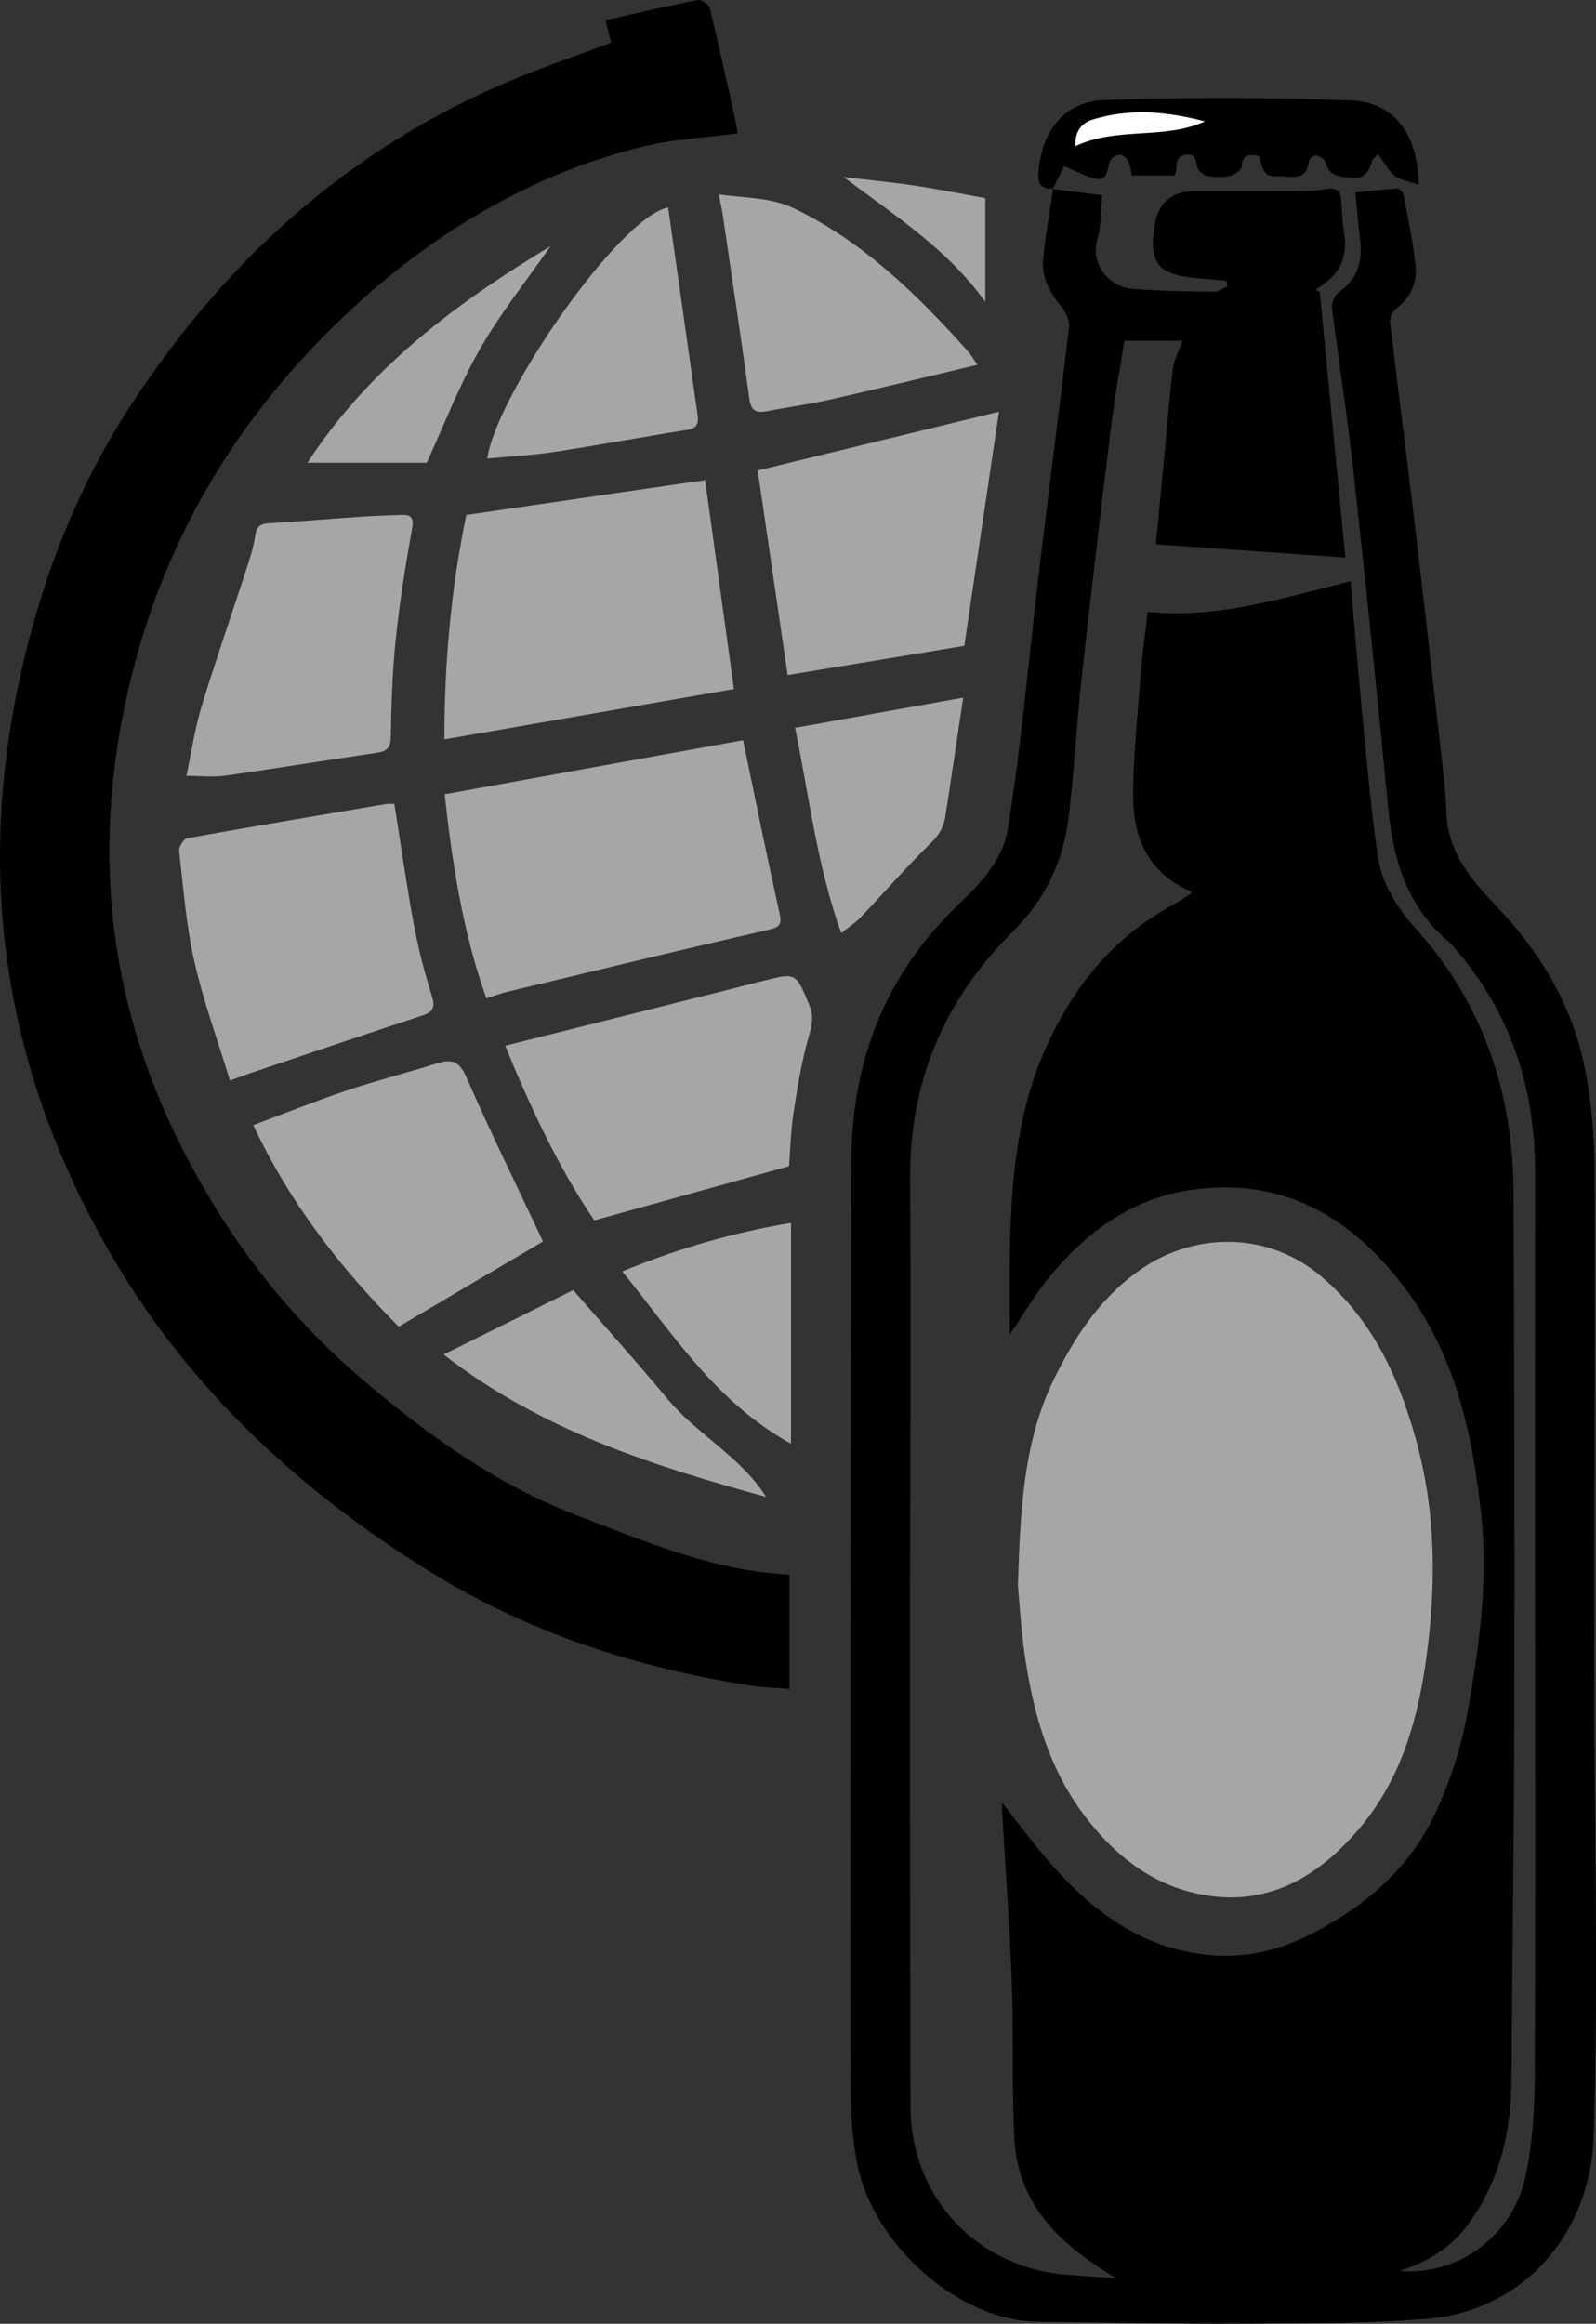 <?xml version="1.0" encoding="UTF-8"?>
<svg id="Layer_1" xmlns="http://www.w3.org/2000/svg" viewBox="0 0 742.05 1080">
  <rect x="0" y="0" width="742.05" height="1080" fill="#333333" stroke="none"/>
  <defs>
    <style>
      .cls-1 {
        fill: #a7a6a6;
      }

      .cls-2 {
        fill: #fff;
      }
    </style>
  </defs>
  <path d="M489.45,87.83c7.42.94,14.84,1.88,23,2.91-.67,6.79-.39,13.89-2.23,20.39-3.42,12.1,5.61,22.25,16.57,23.13,12.44,1,24.96,1.15,37.45,1.35,2.15.03,4.33-1.55,6.49-2.39-.17-.9-.33-1.81-.5-2.71-4.68-.43-9.36-.86-14.04-1.27-17.94-1.58-22.24-7.13-19.26-24.83q2.63-15.64,18.85-15.63c16.45,0,32.89.06,49.34-.03,3.91-.02,7.86-.29,11.72-.91,4.49-.72,6.51.94,6.77,5.4.3,5.08.52,10.2,1.33,15.22,1.57,9.84-1.18,17.74-9.44,23.53-1.33.93-2.67,1.84-4,2.76.69.23,1.39.46,2.08.7,3.94,40.85,7.88,81.7,11.93,123.67-29.15-2.03-58.37-4.07-88.1-6.15,1.45-14.97,2.9-29.9,4.32-44.83,1.16-12.21,1.99-24.45,3.58-36.6.59-4.51,2.92-8.79,4.46-13.16h-26.98c-2.13,13.51-4.62,26.85-6.26,40.28-4.75,38.78-9.35,77.57-13.62,116.4-2.35,21.38-3.43,42.9-5.99,64.25-2.45,20.52-10.75,38.52-25.7,53.34-32.12,31.83-48.46,69.98-48.09,115.74.59,73.66-.06,147.33-.06,221,0,69.95.08,139.9.26,209.85.11,42.59,31.58,75.52,74.25,78.1,7.34.44,14.67,1.14,21.68,1.69-25.01-14.97-45.93-33.25-47.62-64.92-1.28-24.03-.29-48.18-1.19-72.24-1-26.8-2.99-53.57-4.54-80.35-.06-1.11,0-2.22,0-3.65,8.22,10.29,15.73,20.68,24.26,30.16,16.68,18.53,35.85,33.5,61,38.95,19.99,4.33,39,1.65,57.26-7.51,24.89-12.47,45.74-29.79,57.98-54.86,7.5-15.37,12.98-32.32,15.98-49.16,5.35-30.04,9.57-60.51,6.32-91.19-4.06-38.33-12.29-75.41-36.49-106.93-25.06-32.65-56.94-50.56-99.18-44.18-27,4.07-47.73,19.41-64.77,39.87-6.61,7.94-11.83,17.02-18.83,27.26,0-13.42-.2-25.69.04-37.95.65-32.55,3.13-64.89,16.68-95.11,12.61-28.12,31.04-51.37,58.66-66.37,2.84-1.54,5.52-3.39,8.25-5.12.37-.23.6-.68,1.05-1.21-20.28-8.44-27.43-25.39-27.29-45.44.14-19.62,2.32-39.23,3.84-58.83.64-8.27,1.88-16.49,2.98-25.89,32.47,3.36,63-6.51,94.27-14.21,1.84,21.06,3.41,40.86,5.34,60.63,2.18,22.32,4.07,44.7,7.29,66.87,1.89,12.99,8.82,24.04,17.74,33.98,31.11,34.66,45.17,75.97,45.41,122.05.41,81.07.52,162.14.36,243.21-.11,56.52-.98,113.03-1.3,169.55-.14,24.22-5.33,46.69-19.69,66.75-8.06,11.26-18.95,17.91-32.42,22.28,26.88,2.38,52.48-15.9,58.53-43.51,3.42-15.64,4.35-32.08,4.42-48.17.37-84.55.1-169.11.08-253.66-.01-55.13.03-110.26.05-165.39.01-38.16-10.78-72.54-35.63-102.01-1.49-1.77-2.92-3.65-4.67-5.13-18.97-16.12-25.62-37.62-27.93-61.47-5.07-52.28-10.43-104.54-16.18-156.75-2.81-25.5-6.87-50.86-10.01-76.32-.29-2.33,1.27-5.99,3.17-7.3,9.07-6.22,11.13-14.77,9.85-24.93-.87-6.85-1.41-13.74-2.17-21.37,6.54-.66,13.08-1.46,19.64-1.83.92-.05,2.6,1.91,2.83,3.15,2.07,11.1,4.55,22.19,5.55,33.41.68,7.56-2.52,14.36-9.12,19.26-1.62,1.2-2.96,4.25-2.73,6.25,3.65,31.22,7.7,62.39,11.42,93.59,4.02,33.72,7.84,67.47,11.65,101.22,1.24,11.03,2.71,22.07,3.1,33.15.63,17.95,10.8,30.47,22.35,42.51,20.27,21.12,35.47,45.44,41.57,74.19,3.43,16.16,4.91,33,4.99,49.54.36,76.44-.21,152.88-.21,229.32,0,73.2,2.08,146.46-.22,219.58-1.41,45.02-32.49,81.29-77.49,84.92-29.04,2.34-58.31,2.1-87.48,2.25-31.26.16-62.52-.62-93.77-.92-35.74-.34-75.95-34.93-83.64-73.15-2.17-10.8-2.99-22.03-3.03-33.07-.22-74.13-.08-148.26-.03-222.39.05-70.19.02-140.38.26-210.56.16-46.38,15.62-86.51,49.41-119.07,10.52-10.14,21.04-20.62,23.47-36,2.31-14.61,4.29-29.29,6.02-43.99,3.16-26.87,5.85-53.81,9.07-80.67,4.32-36.04,9.06-72.04,13.24-108.1.35-3-1.43-6.94-3.48-9.4-5.42-6.51-9.3-13.63-8.53-22.09,1.01-11.02,3.06-21.95,4.66-32.92l-.21.18Z"/>
  <path d="M284.11,19.9c-.87-3.62-1.62-6.71-2.54-10.56,14.39-3.21,28.48-6.51,42.67-9.3,1.68-.33,5.3,1.83,5.69,3.4,4.28,17.48,8.1,35.08,12.02,52.65.4,1.78.63,3.61,1.02,5.92-14.64,1.89-29.23,2.56-43.17,5.91-15.43,3.71-30.73,8.81-45.27,15.18-42.09,18.46-78.12,45.65-109.65,78.98-40.94,43.28-69.02,93.5-83.54,151.43-19.05,76.03-12.62,148.98,22.96,219.42,20.88,41.34,48.12,77.27,83.21,107.35,30.55,26.19,62.9,49.55,100.86,64.08,26.98,10.33,53.67,21.59,82.53,25.9,5.42.81,10.92,1.13,16.12,1.65v53.01c-5.7-.45-11.61-.55-17.39-1.44-53.17-8.18-103.56-24.44-149.51-52.89-59.72-36.99-110.56-83.63-146.58-144.26C4.65,504.04-11.35,415.42,7.99,320.97c9.67-47.21,26.15-91.63,52.5-132.1,46.37-71.24,107.51-124.84,187.49-155.63,11.81-4.54,23.73-8.78,36.13-13.35Z"/>
  <path class="cls-1" d="M473.27,737.1c1.1-36.65,2.8-67.78,16.96-96.54,10.1-20.51,22.56-39.2,42.32-52,24.35-15.76,57.29-16.01,81.66,4.61,23.72,20.08,35.75,46.22,43.9,75.12,9.84,34.91,9.79,70.02,4.55,105.66-4.08,27.78-12.17,53.88-30.28,75.44-18.64,22.2-42.06,36.74-72.67,31.34-23.64-4.17-41.54-18.29-55.76-37.23-16.43-21.89-23.53-47.34-27.43-73.83-1.85-12.54-2.54-25.25-3.24-32.58Z"/>
  <path class="cls-1" d="M345.5,344.02c5.62,26.98,10.93,53.55,16.86,79.99,1.24,5.51.54,6.84-5.1,8.13-40.4,9.27-80.68,19.04-120.99,28.71-3.3.79-6.5,1.99-10.15,3.13-10.89-30.68-15.85-62.43-19.38-94.83,46.48-8.42,92.8-16.81,138.77-25.13Z"/>
  <path class="cls-1" d="M327.84,223.14c4.43,32.09,8.89,64.38,13.4,97.11-44.47,7.73-89.09,15.48-134.61,23.39-.07-36.1,3.23-70.79,10.17-104.3,36.98-5.4,73.85-10.78,111.04-16.2Z"/>
  <path class="cls-1" d="M106.92,502.22c-5.67-18.59-12.34-36.75-16.58-55.46-3.81-16.78-5.08-34.15-7.05-51.31-.21-1.86,2.12-5.56,3.73-5.85,30.78-5.54,61.64-10.71,92.48-15.92,1.3-.22,2.68-.03,3.86-.03,3,18.85,5.61,37.49,9.04,55.98,2.09,11.25,4.97,22.42,8.41,33.34,1.81,5.74.1,7.53-4.97,9.19-26.49,8.7-52.89,17.67-79.32,26.57-2.6.88-5.16,1.87-9.61,3.48Z"/>
  <path class="cls-1" d="M234.86,486.03c40.06-10.06,79.79-19.96,119.48-30.03,15.9-4.03,15.65-4.12,21.99,11.28,2.11,5.12,1.23,9.12-.26,14.29-3.35,11.61-5.31,23.67-7.12,35.65-1.33,8.83-1.54,17.83-2.09,24.8-30.61,8.52-59.88,16.66-90.54,25.19-16.39-24.09-29.51-52.12-41.45-81.18Z"/>
  <path class="cls-1" d="M366.2,313.75c-4.71-32.23-9.39-64.25-13.9-95.09,37.32-9.08,74.53-18.14,112.17-27.3-5.35,36.09-10.75,72.56-16.12,108.8-27.27,4.51-54.02,8.94-82.15,13.59Z"/>
  <path class="cls-1" d="M117.75,522.92c14.03-5.23,28.5-11.05,43.26-16.01,13.97-4.69,28.29-8.33,42.36-12.73,6.76-2.11,10.22-.93,13.43,6.39,11.17,25.5,23.46,50.5,35.67,76.42-21.48,12.68-44.21,26.11-67.1,39.63-26.25-26.45-50.28-56.69-67.62-93.71Z"/>
  <path class="cls-1" d="M86.67,360.62c2.35-11.01,3.87-21.74,6.97-31.98,6.41-21.13,13.72-41.99,20.55-62.99,1.71-5.25,3.54-10.56,4.34-15.99.6-4.08,1.61-6.16,6.1-6.43,14.95-.89,29.88-2.17,44.82-3.19,5.53-.38,11.09-.45,16.63-.71,4.52-.21,6.54.57,5.52,6.31-3.08,17.19-5.82,34.48-7.64,51.84-1.56,14.91-1.98,29.97-2.25,44.98-.09,5.14-1.88,6.74-6.56,7.42-23.47,3.44-46.88,7.29-70.36,10.61-5.6.79-11.42.12-18.13.12Z"/>
  <path class="cls-1" d="M454.46,169.55c-23.61,5.59-46.13,11.1-68.75,16.22-9.63,2.18-19.47,3.44-29.16,5.35-5.12,1.01-7.39-.32-8.16-5.94-3.89-28.51-8.18-56.97-12.37-85.44-.42-2.87-1.1-5.71-1.81-9.37,12.44,1.73,24.23,1.23,35.51,6.73,32.07,15.63,56.79,39.94,80.17,65.99,1.37,1.52,2.39,3.35,4.58,6.47Z"/>
  <path class="cls-1" d="M310.65,96.42c4.55,32.03,9.13,64.1,13.65,96.17.52,3.68.18,6.44-4.77,7.22-20.47,3.19-40.84,7.05-61.32,10.17-10.44,1.59-21.04,2.12-31.66,3.14,4.13-29.37,61.3-112.32,84.09-116.7Z"/>
  <path class="cls-1" d="M391.12,433.69c-11.41-32.02-14.97-63.87-21.43-95.43,25.84-4.64,51.09-9.17,78.16-14.02-2.57,17.12-4.9,32.69-7.23,48.25-.27,1.81-.67,3.6-.86,5.41-.58,5.36-2.46,9.53-6.67,13.62-11.41,11.1-21.87,23.19-32.84,34.75-2.29,2.42-5.19,4.26-9.13,7.42Z"/>
  <path class="cls-1" d="M206.26,629.55c20.88-10.38,40.96-20.36,60.25-29.95,14.83,17.05,29.61,33.45,43.7,50.41,13.88,16.7,34.16,26.98,46.02,45.73-52.66-14.52-104.27-30.73-149.97-66.18Z"/>
  <path d="M489.66,87.65c-5.96.4-7.31-2.51-6.8-8.08,1.76-19.21,12.04-32.48,30.97-33.09,38.12-1.24,76.34-1.26,114.44.22,20.13.78,31.14,15.98,31.27,39.16-4.12-1.45-8.2-1.94-10.98-4.11-3.11-2.43-5.05-6.38-7.84-10.13-1.29,1.45-2.61,2.28-2.91,3.39-1.27,4.66-3.26,8.03-8.93,7.6-5.36-.41-10.74-.18-12.53-7.13-.37-1.42-2.68-2.8-4.35-3.24-.9-.24-3.28,1.45-3.39,2.44-1.12,10.51-9.07,6.78-14.88,7.29-6.58.58-6.95-4.7-8.23-9.06-.05-.18-.35-.28-.72-.55-3.78-.53-7.05-.76-7.44,4.98-.11,1.64-3.28,3.9-5.4,4.39-3.3.76-6.96.66-10.34.13-1.75-.27-3.92-1.94-4.67-3.55-1.27-2.7-.25-6.9-5.29-6.43-5.03.46-4.47,4.4-4.84,7.77-.05.45-.27.87-.59,1.88h-19.99c-.47-2.15-.62-4.52-1.57-6.52-.65-1.36-2.33-2.93-3.69-3.07-1.43-.15-3.63.9-4.42,2.13-2.28,3.51-.4,11.04-8.39,8.71-4.3-1.25-8.32-3.43-13.36-5.57-1.52,3.04-3.42,6.83-5.34,10.64-.02.01.19-.17.19-.17ZM560.17,56.44c-17.47-4.61-34.9-6.22-52.19-.84-4.39,1.36-8.35,4.8-7.97,12.31,19.48-9.15,40.95-2.83,60.15-11.47Z"/>
  <path class="cls-1" d="M367.76,670.99c-35.06-19.36-54.65-50.85-78.47-80.07,26.21-10.74,52.01-18.19,78.47-22.54v102.61Z"/>
  <path class="cls-1" d="M142.93,215.08c29.12-44.56,69.25-74.14,113.07-100.71-11.44,16.44-23.5,31.44-32.92,47.95-9.51,16.65-16.41,34.78-24.68,52.76h-55.46Z"/>
  <path class="cls-1" d="M458.1,92.11v48.17c-17.86-24.83-41.91-39.89-65.85-58.01,12.34,1.48,23.09,2.5,33.76,4.11,11.09,1.68,22.1,3.92,32.09,5.73Z"/>
  <path class="cls-2" d="M560.17,56.44c-19.2,8.64-40.68,2.32-60.15,11.47-.38-7.51,3.58-10.95,7.97-12.31,17.29-5.37,34.72-3.77,52.19.84Z"/>
</svg>